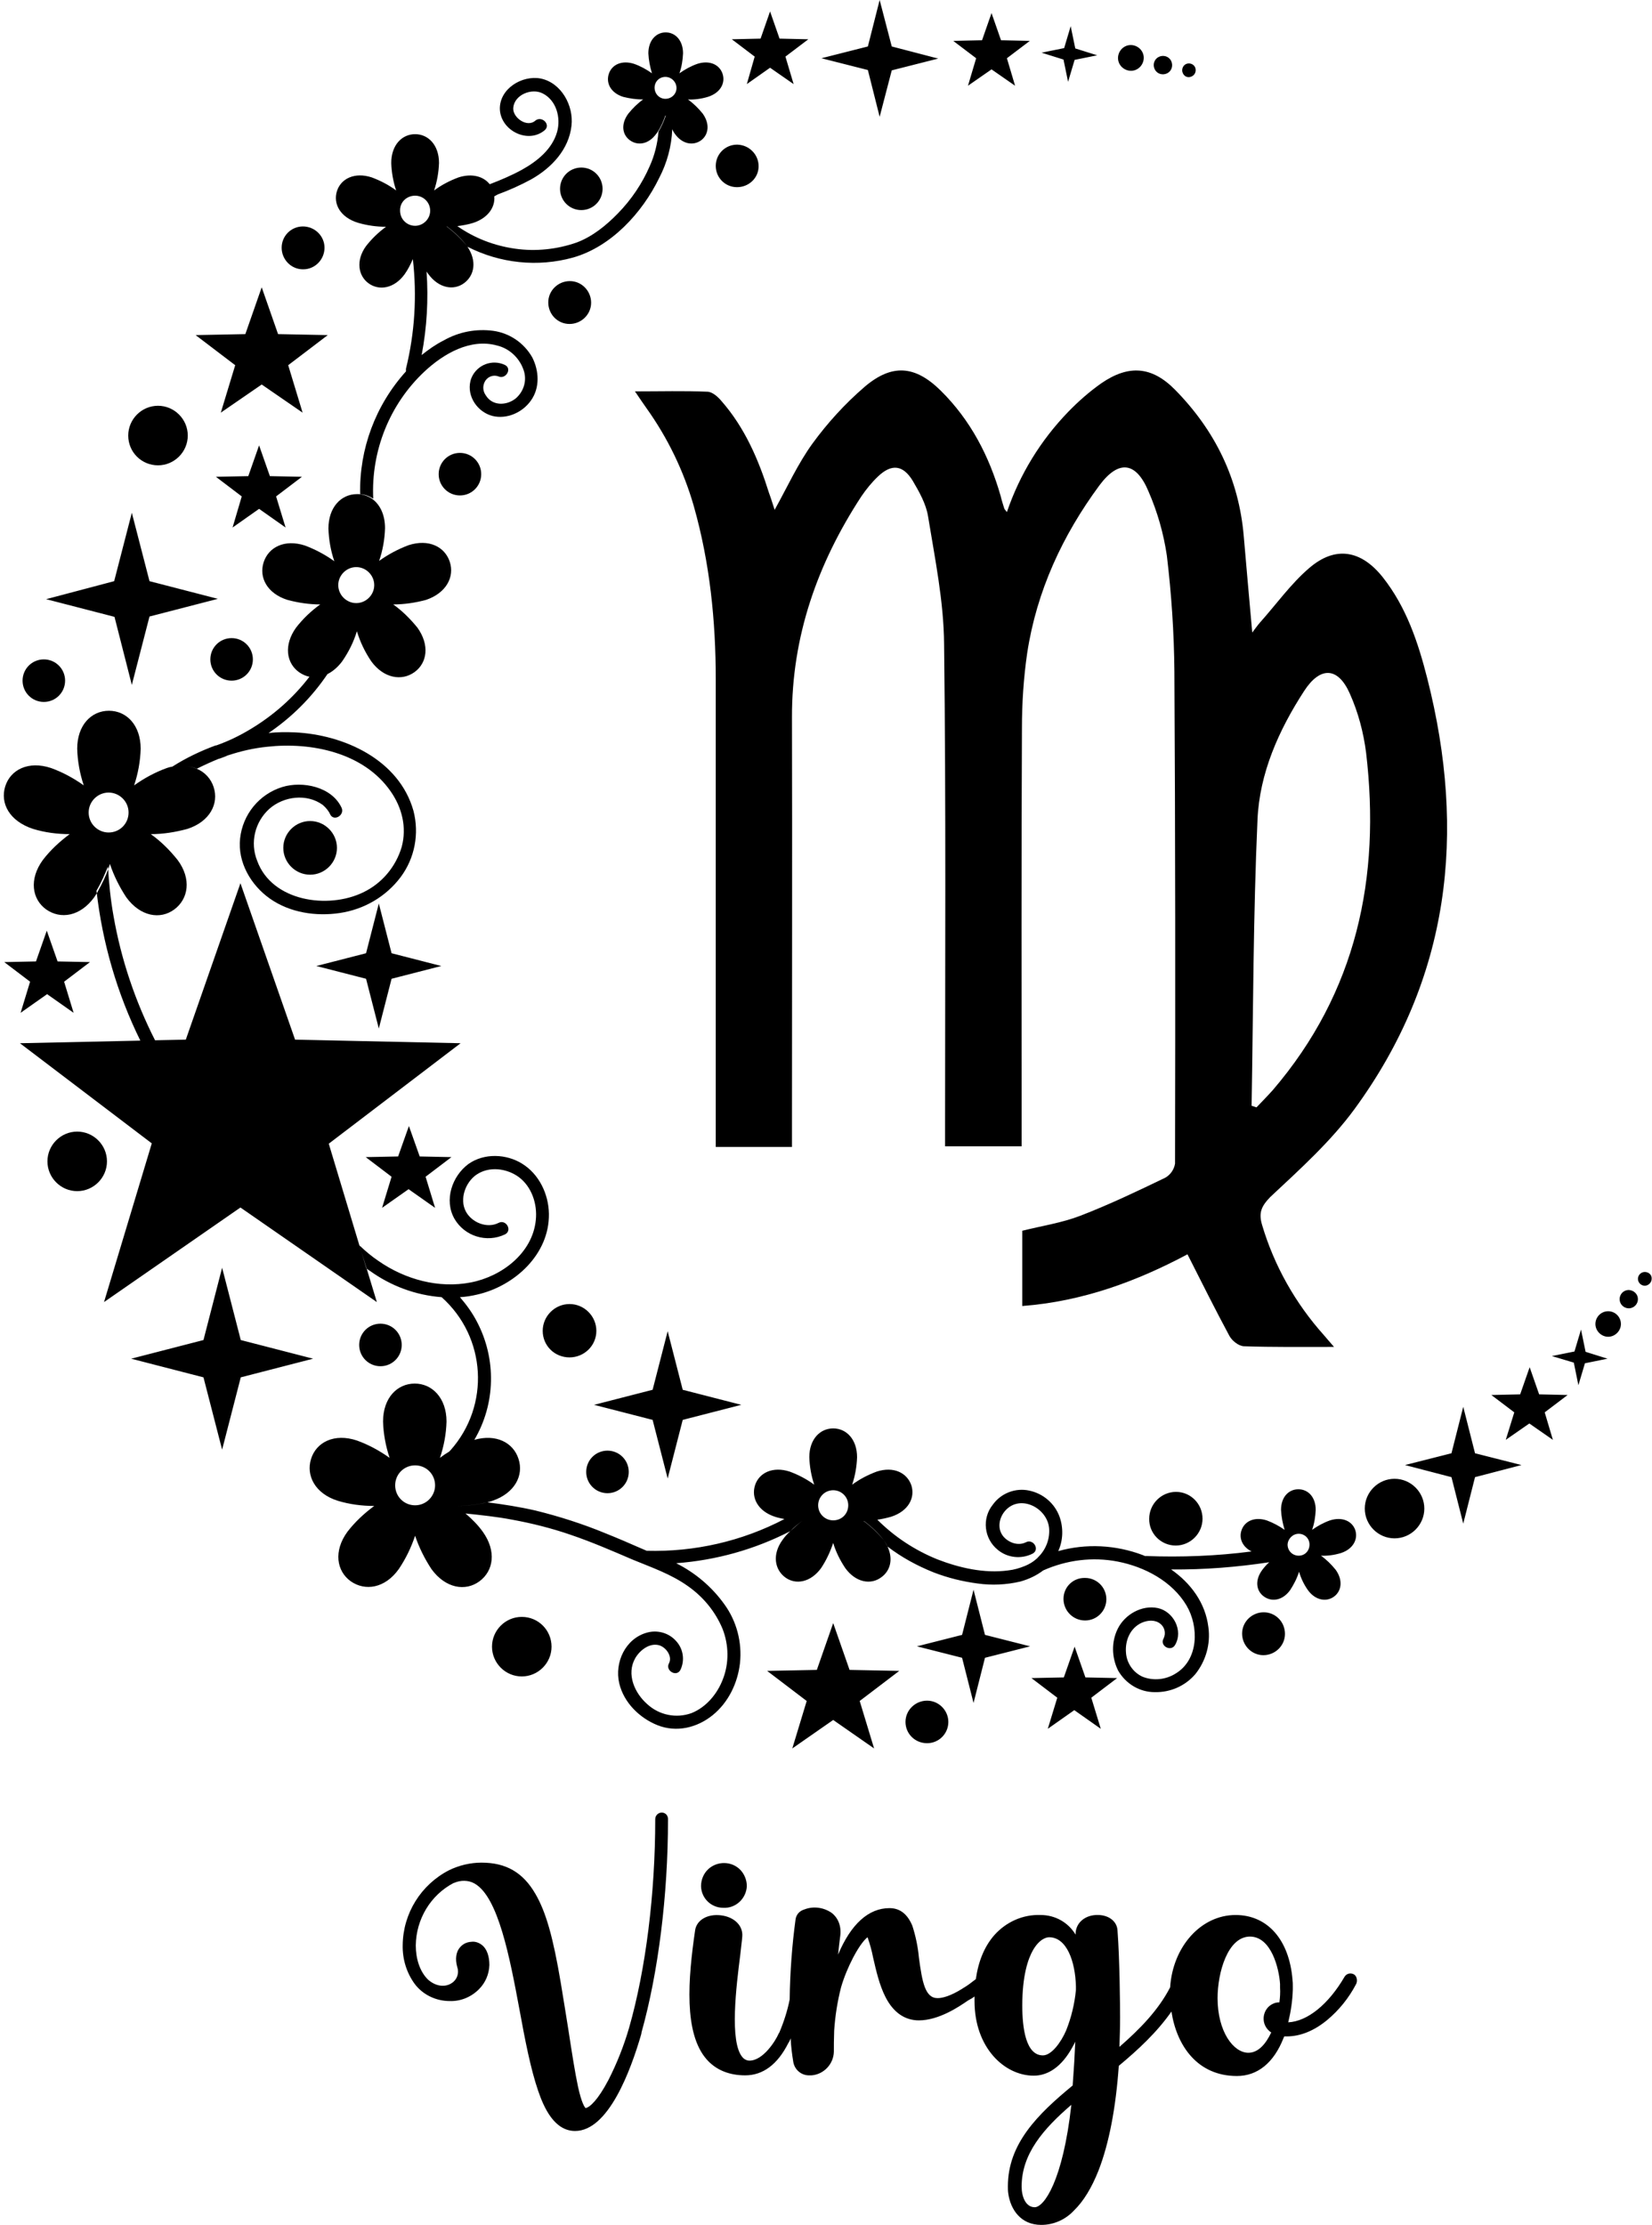 <?xml version="1.0" encoding="UTF-8" standalone="no"?><svg xmlns="http://www.w3.org/2000/svg" xmlns:xlink="http://www.w3.org/1999/xlink" fill="#000000" height="679.9" preserveAspectRatio="xMidYMid meet" version="1" viewBox="-1.1 0.0 505.0 679.9" width="505" zoomAndPan="magnify"><g id="change1_1"><path d="M213.2,576.4c0-2,0.8-3.9,2.2-5.2c2.8-2.6,7.3-2.5,9.9,0.3c1.2,1.3,1.9,3.1,1.9,4.9 c-0.2,3.8-3.4,6.8-7.2,6.6C216.3,583,213.3,580.1,213.2,576.4z M201.2,553.9c-1.1,0-2,0.9-2,2c0,22.8-2.9,46-8,63.8 c-1.6,5.5-3.7,10.8-6.3,15.9c-3.2,6.1-5.7,8.4-7,8.6c-0.3-0.3-1.2-1.5-2.3-6.5c-0.9-4.2-1.8-9.9-2.9-17.1c-0.7-4.4-1.5-9.4-2.4-14.8 c-2.3-13.7-4.5-21.5-7.7-27c-3.8-6.6-9-9.6-16.5-9.6c-3.4,0-6.8,0.8-9.9,2.3c-8.6,4.4-14.1,13.2-14.2,22.9 c-0.1,4.3,1.2,8.5,3.7,11.9c2.5,3.3,6.5,5.2,10.7,5.2c3.3,0.1,6.5-1.2,8.9-3.6c2-2,3.1-4.6,3.2-7.4c0-2.6-0.7-4.7-2-5.9 c-1-0.9-2.3-1.4-3.6-1.2c-1.5,0.1-2.8,0.8-3.7,2.1c-0.7,1-1.3,2.9-0.5,5.7c0.6,1.8-0.1,3.8-1.7,4.8c-1.6,1.1-4.4,1.4-7.2-1 c-2.6-2.5-3.8-6.5-3.8-10.5c0.1-8,4.5-15.4,11.6-19.1h0.1c2-0.9,4.4-0.9,6.3,0.2c7.2,4.1,10.7,22.4,13.7,38.5 c1.7,9.3,3.4,18.1,5.7,24.8c1.8,5.3,5,12.3,11.3,12.3c10.2,0,17-18.5,20.2-29.5c0-0.2,0.1-0.3,0.1-0.5v-0.1 c5.1-18.2,8.1-41.8,8.1-65l0,0C203.2,554.8,202.3,553.9,201.2,553.9z M413.4,606.4L413.4,606.4c-2.2,4.2-5.2,7.9-8.8,10.9 c-4,3.3-8.2,5-12.4,5h-0.7l-0.2,0.4c-3,7.7-8,11.7-14.3,11.7c-12,0-18.4-9.2-20-19.7c-4.4,6.3-10.1,11.6-16.1,16.6 c-0.9,12.9-3,23.8-6.2,32c-2.1,5.3-4.6,9.4-7.5,12.2c-2.6,2.8-6.2,4.4-10,4.4c-6.2,0-9.4-4.6-10.1-9.7c-0.1-0.7-0.1-1.4-0.1-2.1 c0-13,9.1-22,19.8-30.8c0.2-2.3,0.3-4.8,0.5-7.4c0.1-2,0.2-4,0.3-6c-0.3,0.7-0.7,1.3-1,1.9c-3.1,5.6-7.2,8.5-11.7,8.5 c-8.9,0-18.1-8.5-18.1-22.8c0-0.5,0-0.9,0-1.4c-0.5,0.4-1,0.7-1.6,1l-0.5,0.3c-2.6,1.8-8.8,6-14.9,6c-4.3,0-7.8-2.4-10.2-7.1 c-1.9-3.7-2.9-8.2-3.8-12.1c-0.4-2.1-1-4.2-1.7-6.2c-0.7,0.5-2.3,2.2-4.4,6.2c-1.5,2.9-2.8,6-3.7,9.1c-1.1,4.3-1.8,8.7-2.1,13.2 c-0.1,2.6-0.1,4.8-0.1,6.5c-0.1,3.8-3.1,6.9-6.8,7.2h-0.6c-2.5,0.1-4.6-1.7-5-4.1c-0.4-2.4-0.7-4.8-0.8-7.2c-0.2,0.5-0.4,1-0.7,1.4 c-3.3,6.6-7.8,9.9-13.2,9.9c-5,0-9-1.7-11.8-4.9c-7-8-5.7-24.5-3.5-39.5c0.5-3.1,3.8-5,7.9-4.5s6.8,3.2,6.5,6.5 c-0.1,1.5-0.4,3.4-0.6,5.5c-1.2,9.4-3.4,26.8,0.7,31.4c0.5,0.6,1.3,1,2.1,1c4.2,0,8-6.1,8.9-8.2c0-0.1,0.1-0.2,0.2-0.3 c1.4-3.3,2.5-6.7,3.2-10.2c0.1-8.2,0.7-16.4,1.8-24.5c0.1-0.7,0.4-1.3,0.8-1.8c0.5-0.6,1.2-1,1.9-1.2c2.8-1.1,6-0.6,8.4,1.1 c2.1,1.7,3,4.3,2.5,7.4c-0.2,1.5-0.4,3.3-0.6,5.3c3.9-9.3,9.3-14.2,15.7-14.2c3.2,0,5.5,1.8,7,5.4c1,3.1,1.7,6.4,2,9.7 c1,7.5,1.9,12.4,5.7,12.4c1.5,0,3.9-0.6,7.6-2.9l0.1-0.1l0.2-0.1c1.2-0.7,2.4-1.6,3.8-2.7c0.8-5.6,2.7-10.1,5.7-13.5 c3.6-4,8.7-6.3,14.1-6.1c4.4,0,8.4,2.2,10.7,6c-0.1-3.3,2.5-5.8,6.2-6s6.4,1.8,6.6,4.6c0.7,8.9,0.8,24,0.8,26.7c0,3.1-0.1,6.1-0.2,9 c6.2-5.4,11.9-11.2,15.5-18.2c0.8-12.4,9.4-22.1,20-22.1c9.8,0,16.4,7.6,17.4,19.7c0.1,0.7,0.1,1.4,0.1,2c0,0.3,0,0.7,0,1.1 c-0.1,3.4-0.6,6.7-1.4,10c5.9-0.3,12.3-5.5,17.2-13.9c0.6-1,1.8-1.3,2.8-0.8S414,605.4,413.4,606.4z M326.4,643.2L326.4,643.2 c-8.6,7.4-15.2,15-15.2,25c0,3,1.2,6.3,4,6.3S323.8,666.6,326.4,643.2z M327.8,607c-0.2-7.6-2.8-15-8.2-15c-0.6,0-2.8,0.3-4.9,3.9 c-1.5,2.6-3.3,7.7-3.3,17c0,6.9,1.1,15.2,6.3,15.2c2.6,0,5.5-3.9,7.1-7.6c1.6-4,2.6-8.2,3-12.4v0v-0.6 C327.8,607.3,327.8,607.2,327.8,607z M390.2,606.3c-0.3-4.8-2.7-14.5-9.2-14.5c-6.8,0-9.9,11-9.9,18.8c0,10.3,4.9,16.7,9.4,16.7 c3,0,5.3-2.6,7-6.2c-0.8-0.5-1.5-1.3-1.9-2.2c-1.1-2.5,0-5.5,2.5-6.6c0.6-0.3,1.2-0.4,1.9-0.4c0.2-1.5,0.3-3,0.2-4.5v0 c0-0.1,0-0.1,0-0.2V606.3z" fill="#000000"/></g><g id="change2_1"><path d="M412.9,339c29.3-40,34.3-84.5,22.3-131.7c-2.8-11-6.4-21.8-13.6-30.9c-6.6-8.3-14.5-9.7-22.5-2.8c-5.6,4.8-10,11-15,16.6 c-0.8,0.9-1.4,1.8-2.4,3.1c-0.9-10.3-1.8-19.9-2.6-29.5c-1.5-17.5-8.8-32.3-21-44.7c-7.1-7.2-14.2-7.7-22.5-2 c-3.7,2.6-7.1,5.6-10.2,8.8c-8.4,8.7-14.8,19.1-18.7,30.6c-0.4-0.6-0.7-0.8-0.8-1.1c-0.4-1.3-0.8-2.5-1.1-3.8 c-3.5-12.2-9.2-23.2-18.3-32.2c-7.9-7.8-15-8.3-23.4-1.1c-5.9,5.1-11.2,10.9-15.8,17.2c-4.5,6.2-7.7,13.3-11.6,20.3 c-0.6-1.8-1.1-3.5-1.7-5.1c-3.2-10.2-7.4-20-14.6-28.2c-1.1-1.3-2.8-2.8-4.3-2.8c-7.1-0.3-14.2-0.1-22.1-0.1 c1.5,2.2,2.5,3.7,3.5,5.1c6.5,9.1,11.4,19.2,14.5,30c4.9,17.3,6.7,35,6.7,52.9c0,45.7,0,91.3,0,137v5.9h23.3v-6.2 c0-41.7,0.1-83.3,0-125c-0.1-24.8,7.8-47.1,21.2-67.6c1.5-2.2,3.2-4.3,5.1-6.1c4.1-3.9,7.6-3.6,10.6,1.3c2,3.4,4.1,7.1,4.7,10.9 c2.1,12.9,4.8,26,4.9,39c0.6,49.2,0.3,98.3,0.3,147.5v6h23.4v-6.8c0-40.3-0.1-80.7,0.1-121c0-7.7,0.5-15.3,1.6-22.9 c2.9-19,10.8-36,22.1-51.3c5.9-7.9,11.2-7.2,15,1.9c2.7,6.2,4.6,12.8,5.6,19.6c1.4,11.7,2.2,23.5,2.3,35.3 c0.3,50.2,0.3,100.3,0.2,150.5c-0.3,1.8-1.4,3.4-3,4.3c-8.5,4.1-17.1,8.2-25.9,11.6c-5.7,2.2-11.8,3.1-17.8,4.6v23 c18.5-1.4,35.1-7.6,50.5-15.8c4.4,8.7,8.5,16.9,12.8,24.9c0.8,1.5,2.8,3.1,4.4,3.2c8.8,0.3,17.6,0.2,27.6,0.2 c-1.6-1.8-2.3-2.7-3.1-3.6c-8.7-9.7-15.2-21.2-18.9-33.7c-1.1-3.7-0.2-5.7,2.5-8.5C396.4,357.2,405.7,348.8,412.9,339z M383,338.4 l-1.5-0.5c0.5-29.1,0.5-58.2,1.8-87.3c0.6-14.3,6.5-27.5,14.3-39.5c4.9-7.5,10.3-7.3,13.9,0.8c2.6,5.8,4.2,11.9,5,18.1 c4.5,38.2-2.9,73.2-28.5,103.1C386.4,334.9,384.7,336.6,383,338.4z"/></g><g id="change1_2"><path d="M85,75.7c0-3.6,2.9-6.5,6.5-6.5c3.6,0,6.6,2.9,6.6,6.5c0,3.6-2.9,6.6-6.5,6.6h-0.1c0,0,0,0,0,0 C87.9,82.3,85,79.3,85,75.7z M101.9,58.4c1.2-3.8,5.4-5.9,10.6-4.2c2.7,1,5.2,2.3,7.5,4c-0.9-2.7-1.4-5.5-1.5-8.4 c0-5.5,3.3-8.8,7.3-8.8c4,0,7.3,3.3,7.3,8.8c-0.1,2.9-0.6,5.7-1.5,8.4c2.3-1.7,4.8-3,7.5-4c4.1-1.3,7.6-0.3,9.5,2.1 c3.4-1.3,6.7-2.7,9.8-4.4l0,0c4.7-2.6,9.3-6.3,10.8-11.6c1.2-4.3-0.2-9.7-4.5-11.8c-3.3-1.6-8.5,0.4-8.9,4.4c-0.3,3,4.2,6.2,6.7,4 c2-1.7,4.9,1.2,2.9,2.9c-5.1,4.3-13.5,0.1-13.7-6.5c-0.1-6.2,6.8-10.4,12.5-9.3c6.3,1.3,10.1,8.3,9.4,14.4 c-0.8,7.3-6.1,12.9-12.3,16.4c-3.3,1.8-6.7,3.3-10.2,4.6L150,60c0.3,3.3-1.9,6.6-6.4,8.1c-1.6,0.5-3.3,0.8-4.9,1 c5.3,3.7,11.3,6,17.7,6.9c6.3,0.9,12.8,0.2,18.8-1.9c4.8-1.8,9-5.2,12.6-8.9c4.1-4.2,7.4-9.1,9.7-14.4c1.5-3.3,2.4-6.9,2.7-10.6 c0.9-1.5,1.6-3.1,2.2-4.8c0,0,0-0.1-0.1-0.1c-0.6,1.7-1.3,3.4-2.3,4.9c-0.1,0.2-0.3,0.5-0.5,0.7c-2.3,3.2-5.6,3.7-8,2 c-2.4-1.7-2.9-5-0.5-8.2c1.3-1.6,2.8-3.1,4.5-4.3c-2.1,0-4.1-0.3-6.1-0.8c-3.8-1.2-5.3-4.2-4.4-7c0.9-2.8,3.9-4.3,7.7-3.1 c2,0.7,3.8,1.7,5.5,2.9c-0.6-2-1-4-1.1-6.1c0-4,2.4-6.4,5.3-6.4s5.3,2.4,5.3,6.4c-0.1,2.1-0.4,4.1-1.1,6.1c1.7-1.2,3.5-2.2,5.5-2.9 c3.8-1.2,6.8,0.3,7.7,3.1c0.9,2.8-0.7,5.8-4.5,7c-2,0.6-4.1,0.9-6.1,0.8c1.7,1.2,3.2,2.7,4.5,4.3c2.3,3.2,1.8,6.5-0.5,8.2 c-2.4,1.7-5.7,1.2-8-2c-0.3-0.4-0.6-0.9-0.8-1.4c-0.2,5.2-1.6,10.3-4,14.9c-5.2,10.7-14.7,21-26.3,24.3c-10.8,3-22.3,1.8-32.3-3.3 c-0.1-0.1-0.1-0.2-0.2-0.3c-1.7-2.2-3.8-4.2-6.1-5.9c0,0,0,0-0.1,0c2.3,1.7,4.4,3.7,6.2,5.9c0.1,0.1,0.1,0.2,0.2,0.3 c2.9,4.3,2.2,8.7-1,11.1s-7.8,1.6-11-2.8c-0.2-0.2-0.3-0.5-0.5-0.7c0.6,8.5,0.1,17.1-1.5,25.5c2.1-1.7,4.4-3.3,6.8-4.5 c4.6-2.6,9.9-3.6,15.1-2.9c5,0.7,9.4,3.7,11.9,8.1c2.1,4.1,2.4,9.3-0.4,13.2c-2.6,3.7-7.4,5.8-11.8,4.7c-4.5-1.2-7.8-5.9-6.7-10.6 c0.1-0.4,0.2-0.8,0.4-1.2c1.7-3.8,6.2-5.6,10.1-3.8c2.4,1.1,0.3,4.6-2,3.5c-1.4-0.5-3,0-3.9,1.3c-0.9,1.4-0.9,3.1,0.1,4.5 c2,3.3,6.3,3.2,9.1,1c2.6-2.2,3.6-5.7,2.4-8.9c-1.3-3.6-4.3-6.4-8-7.3c-8.2-2.3-16.4,2.5-22.2,7.9v0c-10.7,10-16.4,24.3-15.7,38.9 c-1.2-0.8-2.6-1.3-4-1.4c-0.3-13.8,4.7-27.2,14-37.5c0-0.3,0-0.5,0-0.8c2.7-11,3.4-22.3,2.1-33.6c0.4-0.9,0.8-1.9,1.2-2.9 c0,0,0,0,0,0c-0.4,1-0.8,2-1.2,3c-0.7,1.6-1.5,3.2-2.5,4.6c-3.2,4.4-7.8,5.1-11,2.8s-4-7-0.8-11.4c1.8-2.3,3.8-4.2,6.1-5.9 c-2.9,0-5.7-0.4-8.5-1.2C102.8,66.4,100.7,62.2,101.9,58.4z M202.3,30.2c1.9,0,3.4-1.5,3.4-3.3s-1.5-3.4-3.4-3.4S199,25,199,26.8 C199,28.7,200.5,30.2,202.3,30.2z M121.2,64.4c0,2.6,2.1,4.6,4.6,4.6c2.5,0,4.6-2.1,4.6-4.6c0,0,0,0,0,0c0-2.6-2.1-4.6-4.6-4.6 C123.2,59.8,121.1,61.8,121.2,64.4z M139.5,138.4c-3.6,0-6.5,2.9-6.5,6.5s2.9,6.5,6.5,6.5s6.5-2.9,6.5-6.5S143.1,138.4,139.5,138.4z M39.2,209.3l5.4-20.9l20.9-5.4l-20.9-5.4l-5.4-20.9l-5.4,20.9L13,183.1l20.9,5.4L39.2,209.3z M66.4,126.1l12.5-8.6l12.5,8.6 L87,111.6l12.1-9.2l-15.2-0.3l-5-14.3l-5,14.3l-15.2,0.3l12.1,9.2L66.4,126.1z M47.2,142.2c5,0,9.1-4.1,9.1-9.1c0,0,0,0,0,0 c0-5-4.1-9.1-9.1-9.1c-5,0-9.1,4.1-9.1,9.1C38.1,138.2,42.2,142.2,47.2,142.2z M63.2,201.5c0,3.6,2.9,6.5,6.5,6.5s6.5-2.9,6.5-6.5 s-2.9-6.5-6.5-6.5S63.2,197.9,63.2,201.5z M81.4,145.5l-3.3-9.4l-3.3,9.4l-9.9,0.2l7.9,6l-2.8,9.5l8.1-5.7l8.1,5.7l-2.9-9.5l7.9-6 L81.4,145.5z M267.8,35.7l3.7-14.2l14.2-3.6l-14.2-3.7L267.8,0l-3.6,14.2L250,17.8l14.2,3.6L267.8,35.7z M325.4,25l2-6.7l6.9-1.4 l-6.7-2.1L326.2,8l-2,6.7l-6.9,1.4l6.7,2.1L325.4,25z M294.8,26.2l7.2-5l7.2,5l-2.5-8.4l7-5.3l-8.8-0.2l-2.9-8.3l-2.9,8.3l-8.8,0.2 l7,5.3L294.8,26.2z M346.4,21.2c1.9-1,2.7-3.4,1.7-5.3c0,0,0,0,0,0c-1-1.9-3.4-2.7-5.3-1.7h0c-1.9,1-2.7,3.4-1.7,5.3 C342.1,21.4,344.5,22.2,346.4,21.2z M12.3,214.5c3.6,0,6.5-2.9,6.5-6.5s-2.9-6.5-6.5-6.5s-6.5,2.9-6.5,6.5S8.7,214.5,12.3,214.5z M363.3,23.3c1-0.5,1.4-1.8,0.9-2.8c-0.5-1-1.8-1.4-2.8-0.9c-1,0.5-1.4,1.8-0.9,2.8C361,23.5,362.2,23.9,363.3,23.3z M358.3,472.3 c4.5,0,8.2-3.7,8.2-8.2c0,0,0,0,0,0c0-4.5-3.6-8.2-8.1-8.2h0c-4.5,0-8.2,3.7-8.2,8.2C350.1,468.6,353.8,472.3,358.3,472.3z M351.9,21.2c0.7,1.4,2.4,1.9,3.8,1.2h0c1.4-0.7,1.9-2.4,1.2-3.8c-0.7-1.4-2.4-1.9-3.8-1.2S351.2,19.8,351.9,21.2 C351.9,21.2,351.9,21.2,351.9,21.2z M230.8,50.8c0-3.6-2.9-6.5-6.5-6.6c0,0,0,0-0.1,0l0,0c-3.6,0-6.5,2.9-6.5,6.5s2.9,6.5,6.5,6.5 S230.8,54.4,230.8,50.8z M227.2,25.7l7.1-5l7.2,5l-2.5-8.4l7-5.3l-8.8-0.2l-2.9-8.3l-2.9,8.3l-8.8,0.2l7,5.3L227.2,25.7z M170.1,57.7c0,3.6,2.9,6.5,6.5,6.5s6.5-2.9,6.5-6.5s-2.9-6.5-6.5-6.5S170.1,54.1,170.1,57.7z M184.6,456.3c3.6,0,6.5-2.9,6.5-6.5 c0-3.6-2.9-6.5-6.5-6.5c0,0,0,0,0,0c-3.6,0-6.5,2.9-6.5,6.5C178.1,453.4,181,456.3,184.6,456.3z M203,451.8l4.6-17.9l17.9-4.6 l-17.9-4.6l-4.6-17.9l-4.6,17.9l-17.9,4.6l17.9,4.6L203,451.8z M173,99c3.6,0,6.6-2.9,6.6-6.5c0-3.6-2.9-6.6-6.5-6.6 c-3.6,0-6.6,2.9-6.6,6.5c0,0,0,0,0,0C166.5,96.1,169.4,99,173,99C173,99,173,99,173,99z M173,414.8c4.5,0,8.2-3.6,8.2-8.1 c0,0,0,0,0,0h0c0-4.5-3.7-8.2-8.2-8.2c-4.5,0-8.2,3.7-8.2,8.2C164.8,411.2,168.4,414.8,173,414.8z M127.2,353.4l-3.3-9.3l-3.3,9.3 l-9.9,0.2l7.9,6l-2.9,9.5l8.1-5.7l8.1,5.7l-2.9-9.5l7.9-6L127.2,353.4z M413.2,467.6c0.9,2.8-0.7,5.8-4.4,7c-2,0.6-4.1,0.9-6.1,0.8 c1.7,1.2,3.2,2.7,4.5,4.3c2.3,3.2,1.8,6.5-0.5,8.2c-2.3,1.7-5.7,1.2-8-2c-1.2-1.7-2.1-3.6-2.7-5.6c-0.6,2-1.6,3.9-2.7,5.6 c-2.3,3.2-5.6,3.7-8,2c-2.4-1.7-2.9-5-0.5-8.2c0.6-0.8,1.3-1.6,2.1-2.3c-9.9,1.5-19.9,2.3-30,2.2c6,4.2,10.5,10.2,11.4,17.7 c0.7,5.1-0.8,10.3-4,14.3c-3.1,3.6-7.6,5.6-12.4,5.5c-4.7,0-8.9-2.6-11.2-6.6c-2-4-2.1-8.8-0.1-12.8c2.2-4.4,7.4-7.3,12.2-6.3 s7.9,6.9,5.3,11.3c-1.3,2.2-4.8,0.2-3.5-2c0.8-1.6,0.3-3.5-1-4.5c-1.6-1.3-3.9-1.1-5.7-0.3c-3.5,1.6-5.1,5.4-4.8,9.1 c0.2,3.2,2.2,6.1,5.1,7.4c3.3,1.3,7.1,0.9,10.1-1c7.1-4.3,7.1-14.4,3.3-20.8c-4.4-7.4-12.8-11.8-21-13.4c-7.7-1.5-15.6-0.5-22.8,2.7 c-2.1,1.6-4.5,2.7-7,3.4c-4.3,1-8.7,1.2-13,0.6c-4.6-0.6-9.1-1.7-13.5-3.4c-5-2-9.8-4.6-14.1-7.9c-0.3-0.7-0.7-1.3-1.1-1.9 c-1.7-2.2-3.8-4.2-6.1-5.9c0,0-0.1,0-0.1,0c2.3,1.7,4.4,3.7,6.2,5.9c0.4,0.6,0.8,1.3,1.1,1.9c1.8,3.8,0.9,7.4-1.9,9.4 c-3.2,2.4-7.8,1.6-11-2.8c-1.6-2.4-2.9-5-3.7-7.7c-0.9,2.7-2.1,5.3-3.7,7.7c-3.2,4.4-7.8,5.2-11,2.8s-4-7-0.8-11.4 c0.7-1,1.5-1.9,2.4-2.7c1.2-1.1,2.4-2.2,3.7-3.2c0,0,0,0,0,0c-1.3,1-2.6,2-3.7,3.2c-10.9,5.6-22.7,8.9-34.9,9.8 c5.8,2.9,10.9,7.2,14.7,12.5c3.8,5.2,5.5,11.7,4.8,18.1c-0.7,6-3.5,11.9-8.3,15.8c-4.8,3.9-11.1,5.4-16.9,3.1 c-5.5-2.2-10.3-6.9-11.7-12.8c-1.5-6.4,1.9-13.7,8.5-15.5c3.2-0.9,6.7,0.1,8.9,2.6c2.2,2.4,2.7,5.9,1.3,8.8c-1.2,2.3-4.7,0.2-3.5-2 c1.1-2.1-0.8-4.8-2.9-5.5c-3-0.9-6,1.5-7.4,3.9c-2.8,4.9-0.2,10.7,3.7,14.1c3.6,3.3,8.8,4.4,13.5,2.7c4.5-1.8,7.9-5.9,9.6-10.4 c1.9-4.9,1.8-10.4-0.1-15.3c-2.2-5.3-5.9-9.8-10.6-13.1c-5.2-3.7-11.1-5.7-16.9-8.1c-6.3-2.7-12.5-5.4-19-7.6 c-5.8-2-11.8-3.5-17.8-4.6c-4.7-0.9-9.5-1.4-14.3-1.9c2,1.7,3.8,3.5,5.3,5.6c4.2,5.9,3.3,11.9-1,15.1s-10.4,2.2-14.7-3.7 c-2.1-3.2-3.8-6.6-5-10.2c-1.2,3.6-2.9,7.1-5,10.2c-4.2,5.9-10.3,6.8-14.7,3.7c-4.3-3.1-5.3-9.2-1-15.1c2.3-3,5.1-5.6,8.2-7.9 c-3.8,0-7.6-0.5-11.2-1.6c-6.9-2.2-9.7-7.7-8.1-12.8c1.6-5.1,7.1-7.9,14-5.6c3.6,1.3,6.9,3.1,10,5.3c-1.2-3.6-1.9-7.4-2-11.1 c0-7.2,4.3-11.6,9.7-11.6c5.3,0,9.7,4.4,9.7,11.6c-0.1,3.8-0.8,7.5-2,11.1c0.9-0.7,1.8-1.3,2.8-1.9h0c0.1-0.1,0.3-0.3,0.4-0.4 c12.2-13.7,11-34.6-2.7-46.8c-7.9-0.6-15.5-3.4-22-8.1c-0.4-0.2-0.7-0.5-1-0.7l-2.1-7c1.9,1.8,3.8,3.4,5.9,4.8 c8.1,5.6,18.3,8.4,28.1,6.5c9.4-1.8,18.9-8.9,19.9-19.1c0.5-4.8-1.2-10.1-5.2-13.1c-3.7-2.7-9.1-3.4-13-0.7 c-3.3,2.3-5.2,7.4-3.2,11.2c1.8,3.4,6.5,5.3,10,3.5c2.3-1.2,4.3,2.3,2,3.5c-5.6,2.7-12.4,0.6-15.5-4.8c-3.2-5.7-0.7-13,4.3-16.7 c4.8-3.4,11.6-3.1,16.4-0.1c5.2,3.2,8.1,9.3,8.2,15.3c0.2,12.4-10.5,22.1-21.9,24.7c-1.7,0.4-3.5,0.7-5.3,0.8c2,2.3,3.8,4.8,5.2,7.5 c6,11.4,5.7,25.1-0.8,36.1c6.6-1.9,11.9,0.8,13.5,5.8c1.7,5.1-1.2,10.5-7.9,12.8c-0.5,0.2-1,0.3-1.6,0.5c-3.2,0.7-6.4,1.1-9.6,1.1 c0,0,0,0,0.1,0c3.2,0,6.4-0.4,9.5-1.1c4.9,0.6,9.9,1.4,14.7,2.5c7.3,1.8,14.5,4.1,21.5,7c3.5,1.4,7,2.9,10.4,4.4 c0.7,0.3,1.4,0.6,2.1,0.9c14.6,0.4,29.1-2.9,42.1-9.7c-1-0.2-2-0.4-2.9-0.7c-5.2-1.7-7.3-5.8-6.1-9.6s5.4-5.9,10.6-4.2 c2.7,1,5.2,2.3,7.5,4c-0.9-2.7-1.4-5.5-1.5-8.4c0-5.5,3.3-8.8,7.3-8.8s7.3,3.3,7.3,8.8c-0.1,2.9-0.6,5.7-1.5,8.4 c2.3-1.7,4.8-3,7.5-4c5.2-1.7,9.3,0.4,10.6,4.2c1.2,3.8-0.9,7.9-6.2,9.6c-1.4,0.4-2.8,0.7-4.2,0.9c5.2,5.2,11.4,9.3,18.3,12.1 c6.7,2.6,14.4,4.4,21.7,3.4c1.8-0.2,3.5-0.7,5.2-1.4c1.2-0.5,2.4-1.2,3.4-2.1c0.2-0.2,0.4-0.3,0.5-0.5c2.4-2.3,3.7-5.6,3.4-9 c-0.7-6.4-9.3-10.5-13.7-4.9c-1.7,2.2-2.1,5.3-0.3,7.5c1.6,1.9,4.5,3,6.9,1.8c2.3-1.2,4.4,2.3,2,3.5c-3.4,1.7-7.6,1.3-10.6-1.2 c-4.2-3.4-4.9-9.6-1.5-13.8c2.5-3.5,6.9-5.2,11.1-4.3c4.3,0.9,7.8,3.9,9.3,8c1.2,3.4,1.1,7.2-0.4,10.5c8.5-2.4,17.6-1.9,25.8,1.2 l0.7,0.3c0.1,0,0.3,0,0.4,0c10.7,0.4,21.5,0,32.2-1.4c-2.8-1.4-3.9-4-3.1-6.4c0.9-2.8,3.9-4.3,7.7-3.1c1.9,0.7,3.8,1.7,5.5,2.9 c-0.6-2-1-4-1.1-6.1c0-4,2.4-6.3,5.3-6.3c2.9,0,5.3,2.3,5.3,6.3c-0.1,2.1-0.4,4.1-1.1,6.1c1.7-1.2,3.5-2.2,5.5-2.9 C409.3,463.4,412.3,464.9,413.2,467.6z M131.9,453.9c0-3.4-2.7-6.1-6.1-6.1s-6.1,2.7-6.1,6.1s2.7,6.1,6.1,6.1c0,0,0,0,0,0 C129.2,460,131.9,457.2,131.9,453.9z M258.2,460c0-2.6-2.1-4.6-4.6-4.6c-2.6,0-4.6,2.1-4.6,4.6c0,2.6,2.1,4.6,4.6,4.6v0 C256.2,464.6,258.2,462.6,258.2,460C258.2,460,258.2,460,258.2,460z M382.9,474.6C382.9,474.6,382.9,474.6,382.9,474.6 C382.9,474.6,382.9,474.6,382.9,474.6L382.9,474.6z M399.2,472c0-1.9-1.5-3.3-3.3-3.3s-3.3,1.5-3.4,3.3c0,1.9,1.5,3.4,3.4,3.4 S399.2,473.9,399.2,472z M385.2,492.7C385.2,492.7,385.2,492.7,385.2,492.7c-3.6,0-6.6,2.9-6.6,6.5c0,3.6,2.9,6.6,6.5,6.6 c3.6,0,6.6-2.9,6.6-6.5c0,0,0,0,0,0C391.7,495.6,388.8,492.7,385.2,492.7z M425.2,451.9L425.2,451.9c-5,0-9.1,4.1-9.1,9.1 c0,5,4.1,9.1,9.1,9.1c5,0,9.1-4.1,9.1-9.1c0,0,0,0,0,0C434.3,456,430.2,451.9,425.2,451.9z M446.2,429.9l-3.6,14.2l-14.2,3.6 l14.2,3.7l3.6,14.2l3.6-14.2l14.2-3.7l-14.2-3.6L446.2,429.9z M330.7,512.6l-3.3-9.4l-3.3,9.4l-9.9,0.2l7.9,6l-2.9,9.5l8.1-5.7 l8.1,5.7l-2.9-9.5l7.9-6L330.7,512.6z M324,488.6c0,3.6,2.9,6.6,6.6,6.6c3.6,0,6.5-2.9,6.5-6.5c0,0,0,0,0,0c0-3.6-2.9-6.5-6.5-6.5 c0,0,0,0,0,0v0C326.9,482.1,324,485,324,488.6z M28.4,272.2c1.8,15.9,6.3,31.4,13.4,45.8l4.5-0.1c-6.1-12-10.4-24.8-12.7-38 c-0.9-5-1.4-10-1.7-15.1C30.9,267.3,29.8,269.8,28.4,272.2C28.4,272.2,28.4,272.2,28.4,272.2z M496.8,394.2 C496.8,394.2,496.8,394.2,496.8,394.2L496.8,394.2c-1.6,0-2.8,1.3-2.8,2.8c0,1.6,1.3,2.8,2.8,2.8c1.6,0,2.8-1.3,2.8-2.8 C499.6,395.5,498.4,394.3,496.8,394.2z M296.5,485.8l-3.5,13.8l-13.8,3.5l13.8,3.5l3.5,13.8l3.5-13.8l13.8-3.5l-13.8-3.5 L296.5,485.8z M501.7,388.7C501.7,388.7,501.7,388.7,501.7,388.7c-1.2,0-2.1,1-2.1,2.1c0,1.2,1,2.1,2.1,2.1s2.1-1,2.1-2.1 C503.9,389.6,502.9,388.7,501.7,388.7z M482.2,406.3l-2,6.7l-6.9,1.4l6.7,2l1.4,6.9l2-6.7l6.9-1.4l-6.7-2.1L482.2,406.3z M490.5,400.7c-2.2,0-3.9,1.8-3.9,3.9s1.8,3.9,3.9,3.9s3.9-1.8,3.9-3.9S492.7,400.7,490.5,400.7z M469.4,426.1l-2.9-8.3l-2.9,8.3 l-8.8,0.2l7,5.3l-2.6,8.4l7.2-5l7.2,5l-2.5-8.4l7-5.3L469.4,426.1z M22.5,345.8c-5,0-9.1,4.1-9.1,9.1s4.1,9.1,9.1,9.1 s9.1-4.1,9.1-9.1S27.5,345.8,22.5,345.8z M5.2,309.5l8.1-5.7l8.1,5.7l-2.9-9.5l7.9-6l-9.9-0.2l-3.3-9.4l-3.3,9.4L0.2,294l7.9,6 L5.2,309.5z M93.7,250.9L93.7,250.9c-4.5,0-8.2,3.7-8.2,8.2s3.7,8.2,8.2,8.2c4.5,0,8.2-3.7,8.2-8.2 C101.9,254.6,98.2,250.9,93.7,250.9z M114.7,276.1l-3.9,15.2l-15.2,3.9l15.2,3.9l3.9,15.2l3.9-15.2l15.2-3.9l-15.2-3.9L114.7,276.1z M0.5,240.3c1.6-5.1,7.1-7.9,14-5.6c3.6,1.3,6.9,3.1,10,5.3c-1.2-3.6-1.9-7.4-2-11.2c0-7.2,4.3-11.6,9.7-11.6s9.7,4.4,9.7,11.6 c-0.1,3.8-0.8,7.6-2,11.2c3.1-2.2,6.4-4,10-5.3c0.5-0.2,1-0.3,1.5-0.4c0.1,0,0.2,0,0.3-0.1c4.1-2.6,8.5-4.7,13.1-6.4l0.1,0l0.1,0 c3.7-1.3,7.2-3,10.5-5c7-4.2,13.1-9.6,18-16c-1.1-0.2-2.2-0.7-3.2-1.4c-3.9-2.8-4.7-8.3-0.9-13.6c2.1-2.7,4.6-5.1,7.4-7.1 c-3.4,0-6.8-0.5-10.1-1.4c-6.2-2-8.7-6.9-7.2-11.5s6.4-7.1,12.6-5.1c3.2,1.2,6.2,2.8,9,4.8c-1.1-3.2-1.7-6.6-1.8-10 c0-6.5,3.9-10.5,8.7-10.5c0.2,0,0.4,0,0.6,0c1.4,0.1,2.8,0.6,4,1.4c2.4,1.7,4,4.8,4,9c-0.1,3.4-0.7,6.8-1.8,10c2.8-2,5.8-3.6,9-4.8 c6.2-2,11.1,0.5,12.6,5.1c1.5,4.6-1.1,9.5-7.2,11.6c-3.3,0.9-6.7,1.4-10.1,1.4c2.8,2,5.2,4.4,7.4,7.1c3.8,5.3,3,10.8-0.9,13.6 c-3.9,2.8-9.4,1.9-13.2-3.3c-1.9-2.8-3.4-5.9-4.4-9.2c-1,3.3-2.5,6.3-4.5,9.2c-1.2,1.6-2.7,3-4.5,3.9c0,0,0,0,0,0 c-4.8,7.1-10.9,13.2-18,18c2.7-0.3,5.3-0.3,8-0.2c15,0.7,31.9,8.3,36.3,24c1.8,7,0.4,14.4-3.9,20.2v0c-4.5,6-11.2,9.9-18.6,11 c-7.3,1.1-15.3-0.1-21.4-4.4c-5.8-4.1-9.9-11.1-9.1-18.4c0.8-7.3,5.8-13.5,12.9-15.7c6.2-1.9,15.1-0.1,18.1,6.3 c1.1,2.3-2.4,4.4-3.5,2c-0.5-1.1-1.3-2-2.2-2.8c-4.9-3.6-12-2.7-16.4,1.2c-4.4,4-5.9,10.3-3.7,15.8c4.5,12.5,21.7,14.9,32.4,9.7 c5.7-2.7,10-7.8,11.8-13.9c1.6-6,0.1-12-3.4-17c-8.2-11.8-24.2-15.1-37.7-13.6c-4,0.4-8,1.3-11.9,2.6h-0.1c-0.8,0.4-1.7,0.7-2.5,1 c-0.1,0-0.3,0.1-0.4,0.1c-2.2,0.9-4.4,1.9-6.6,3c-1.2-0.5-2.5-0.7-3.7-0.8c1.2,0.1,2.4,0.3,3.6,0.8c2.5,1,4.4,3.1,5.2,5.6 c1.7,5.1-1.2,10.6-8,12.8c-3.7,1-7.4,1.6-11.2,1.6c3.1,2.2,5.8,4.9,8.2,7.9c4.3,5.8,3.3,11.9-1,15.1c-4.3,3.2-10.4,2.2-14.7-3.7 c-2.1-3.2-3.8-6.6-5-10.2c-0.1,0.3-0.2,0.7-0.3,1c0,0,0,0.1,0,0.1c0,0,0-0.1,0-0.1c-0.9,2.6-2.1,5.1-3.4,7.4c0,0,0,0,0,0.1 c-0.4,0.6-0.8,1.2-1.1,1.7c-4.3,5.9-10.3,6.8-14.7,3.7c-4.3-3.1-5.3-9.2-1-15.1c2.3-3,5.1-5.6,8.2-7.9c-3.8,0-7.6-0.5-11.2-1.6 C1.7,250.9-1.1,245.4,0.5,240.3z M102.3,178.8c0,3,2.5,5.5,5.5,5.5c3,0,5.5-2.5,5.5-5.5c0,0,0,0,0,0c0-3-2.5-5.5-5.5-5.5 C104.8,173.3,102.3,175.8,102.3,178.8z M26,248.3c0,3.4,2.8,6.1,6.1,6.1c3.4,0,6.1-2.7,6.1-6.1c0,0,0,0,0,0c0-3.4-2.8-6.1-6.1-6.1 C28.8,242.2,26,244.9,26,248.3z M114.1,397.9l-3.1-10.2l-2.2-7l-9.4-31.2l40.3-30.7l-50.6-1.1l-16.7-47.8l-16.7,47.8l-9.5,0.2 l-4.5,0.1l-36.7,0.8l40.3,30.6l-14.6,48.5L72.4,369L114.1,397.9z M258.6,510.3l-5-14.3l-5,14.3l-15.2,0.3l12.1,9.2l-4.4,14.5 l12.5-8.7l12.5,8.7l-4.4-14.5l12.1-9.2L258.6,510.3z M282.3,519.7C282.3,519.7,282.3,519.7,282.3,519.7c-3.6,0-6.6,2.9-6.6,6.5 c0,3.6,2.9,6.5,6.6,6.5c3.6,0,6.5-2.9,6.5-6.5c0,0,0,0,0,0C288.8,522.7,285.9,519.7,282.3,519.7z M158.4,494.1c-5,0-9.1,4.1-9.1,9.1 c0,5,4.1,9.1,9.1,9.1s9.1-4.1,9.1-9.1S163.5,494.1,158.4,494.1z M72.5,409.5l-5.7-22.1l-5.7,22.1L39,415.2l22.1,5.7l5.7,22.1 l5.7-22.1l22.1-5.7L72.5,409.5z M115.2,417.5c3.6,0,6.5-2.9,6.5-6.5c0-3.6-2.9-6.5-6.5-6.5s-6.5,2.9-6.5,6.5 S111.6,417.5,115.2,417.5z" fill="#000000"/></g></svg>